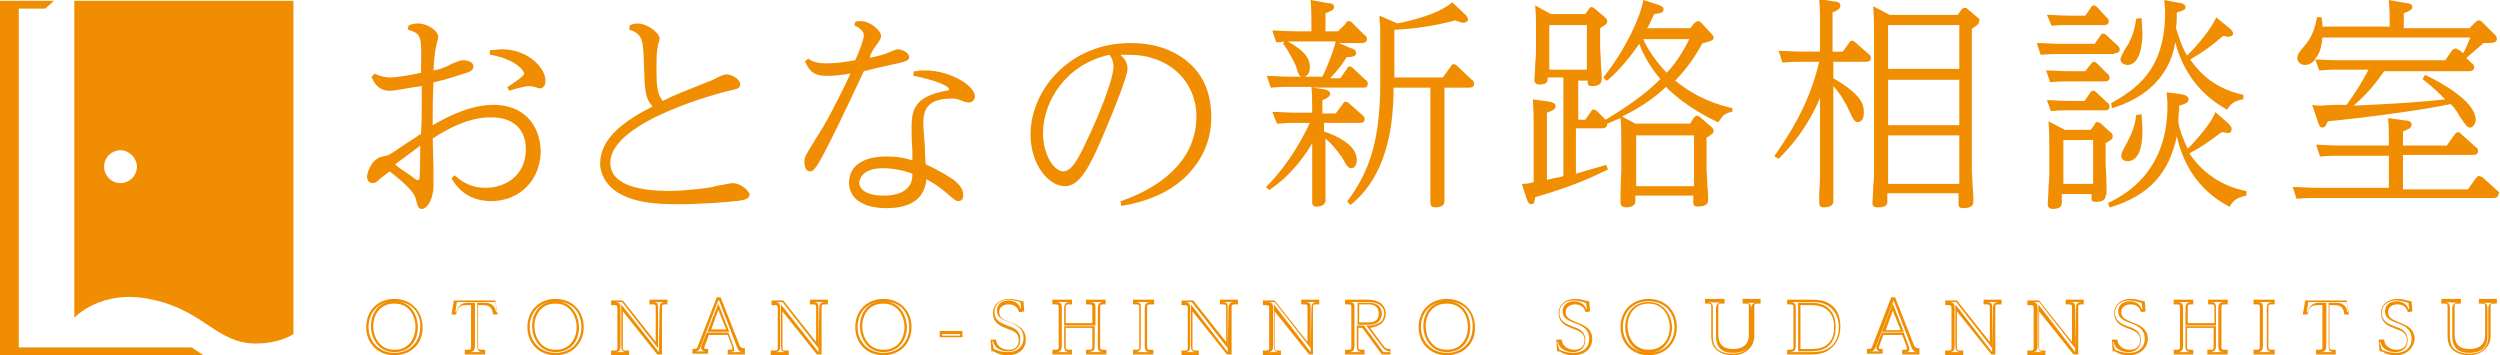 <?xml version="1.0" encoding="utf-8"?>
<!-- Generator: Adobe Illustrator 24.3.0, SVG Export Plug-In . SVG Version: 6.00 Build 0)  -->
<svg version="1.1" id="レイヤー_1" xmlns="http://www.w3.org/2000/svg" xmlns:xlink="http://www.w3.org/1999/xlink" x="0px"
	 y="0px" viewBox="0 0 319.5 45.4" style="enable-background:new 0 0 319.5 45.4;" xml:space="preserve">
<style type="text/css">
	.st0{fill:#F18D00;}
</style>
<g>
	<g>
		<polygon class="st0" points="5.8,1.1 2.4,1.1 2.4,44.4 24.5,44.4 26,45.4 0,45.4 0,0.1 6.9,0.1 		"/>
		<path class="st0" d="M9.5,0.1v40.5c0,0,3.5-3.8,10-2.3c6.6,1.4,8.2,5.6,13.2,5.6c3.1,0,4.8-1.2,4.8-1.2V0.1H9.5z M15.4,23.4
			c-1.2,0-2.1-1-2.1-2.1c0-1.2,1-2.1,2.1-2.1s2.1,1,2.1,2.1C17.5,22.5,16.5,23.4,15.4,23.4z"/>
	</g>
	<g>
		<g>
			<path class="st0" d="M50.4,45.4c-2.1,0-3.6-1.5-3.6-3.6c0-2.1,1.5-3.6,3.6-3.6c2.1,0,3.6,1.5,3.6,3.6
				C54.1,43.9,52.5,45.4,50.4,45.4z M50.4,38.5c-2,0-3.3,1.4-3.3,3.3c0,1.9,1.4,3.3,3.3,3.3c2,0,3.3-1.4,3.3-3.3
				C53.8,39.8,52.4,38.5,50.4,38.5z M50.4,45c-2.2,0-3-2-3-3.3c0-1.6,0.9-3.2,3-3.2c2.4,0,3,2.2,3,3.3C53.4,43.4,52.5,45,50.4,45z
				 M50.4,38.8c-1.9,0-2.7,1.5-2.7,2.9c0,1.2,0.7,3,2.7,3c2.1,0,2.7-1.8,2.7-2.9C53.1,40.8,52.6,38.8,50.4,38.8z"/>
			<path class="st0" d="M62,45.3h-2.6v-0.6h0.4c0.4,0,0.4-0.1,0.4-0.5V39h-0.7c-0.8,0-1,0.4-1.2,1.1l0,0.1h-0.6l0.3-1.8h5.3l0.3,1.8
				h-0.6l0-0.1c-0.1-0.7-0.4-1.1-1.2-1.1h-0.7v5.2c0,0.4,0,0.5,0.4,0.5H62V45.3z M59.7,45h2.1v0h-0.1c-0.6,0-0.7-0.3-0.7-0.8v-5.5h1
				c1,0,1.3,0.6,1.4,1.2h0.1l-0.2-1.3h-4.9l-0.2,1.3h0.1c0.2-0.6,0.5-1.2,1.4-1.2h1v5.5c0,0.4-0.1,0.8-0.7,0.8L59.7,45L59.7,45z"/>
			<path class="st0" d="M71,45.4c-2.1,0-3.6-1.5-3.6-3.6c0-2.1,1.5-3.6,3.6-3.6c2.1,0,3.6,1.5,3.6,3.6C74.6,43.9,73.1,45.4,71,45.4z
				 M71,38.5c-2,0-3.3,1.4-3.3,3.3c0,1.9,1.4,3.3,3.3,3.3c2,0,3.3-1.4,3.3-3.3C74.3,39.8,73,38.5,71,38.5z M71,45c-2.2,0-3-2-3-3.3
				c0-1.6,0.9-3.2,3-3.2c2.3,0,3,2.2,3,3.3C74,43.4,73.1,45,71,45z M71,38.8c-1.9,0-2.7,1.5-2.7,2.9c0,1.2,0.7,3,2.7,3
				c2.1,0,2.7-1.8,2.7-2.9C73.7,40.8,73.1,38.8,71,38.8z"/>
			<path class="st0" d="M84.5,45.3H84l-4.4-5.5v4.5c0,0.4,0,0.5,0.4,0.5h0.4v0.6h-2.3v-0.6h0.4c0.4,0,0.4-0.1,0.4-0.5v-4.8
				c0-0.4,0-0.5-0.4-0.5h-0.4v-0.6h1.5l4.2,5.3v-4.3c0-0.4,0-0.5-0.4-0.5h-0.4v-0.6h2.3v0.6H85c-0.4,0-0.4,0.1-0.4,0.5V45.3z
				 M84.2,45L84.2,45l0.1-5.6c0-0.4,0.1-0.8,0.7-0.8H85v0h-1.7v0h0.1c0.7,0,0.7,0.3,0.7,0.8v5.1l-4.6-5.9h-1v0h0.1
				c0.6,0,0.7,0.3,0.7,0.8v4.8c0,0.5-0.1,0.8-0.7,0.8h-0.1v0h1.7v0h-0.1c-0.6,0-0.7-0.3-0.7-0.8v-5.3L84.2,45z"/>
			<path class="st0" d="M95.3,45.3h-2.3v-0.6h0.1c0.5,0,0.5,0,0.5-0.1c0,0,0,0,0-0.1l0-0.1l-0.6-1.6h-2.4L90,44.4c0,0,0,0.1,0,0.1
				c0,0.1,0.1,0.1,0.4,0.1h0.1v0.6h-2v-0.6h0.1c0.3,0,0.5,0,0.6-0.4l2.4-6.2h0.5l2.4,6.1c0.1,0.3,0.3,0.4,0.6,0.4h0.1V45.3z
				 M93.4,45H95v0c-0.4,0-0.6-0.1-0.8-0.6l-2.3-6h-0.1l-2.3,6c-0.2,0.5-0.5,0.5-0.7,0.5v0h1.4v0c-0.2,0-0.6-0.1-0.6-0.4
				c0-0.1,0-0.2,0-0.2l0.7-1.8h2.8l0.7,1.9c0,0.1,0,0.1,0,0.2C94,44.9,93.7,44.9,93.4,45L93.4,45z M93.2,42.4h-2.8l1.4-3.6
				L93.2,42.4z M90.9,42.1h1.9l-1-2.5L90.9,42.1z"/>
			<path class="st0" d="M104.9,45.3h-0.5l-4.4-5.5v4.5c0,0.4,0,0.5,0.4,0.5h0.4v0.6h-2.3v-0.6H99c0.4,0,0.4-0.1,0.4-0.5v-4.8
				c0-0.4,0-0.5-0.4-0.5h-0.4v-0.6h1.5l4.2,5.3v-4.3c0-0.4,0-0.5-0.4-0.5h-0.4v-0.6h2.3v0.6h-0.4c-0.4,0-0.4,0.1-0.4,0.5V45.3z
				 M104.6,45L104.6,45l0.1-5.6c0-0.4,0.1-0.8,0.7-0.8h0.1v0h-1.7v0h0.1c0.7,0,0.7,0.3,0.7,0.8v5.1l-4.6-5.9h-1v0H99
				c0.6,0,0.7,0.3,0.7,0.8v4.8c0,0.5-0.1,0.8-0.7,0.8h-0.1v0h1.7v0h-0.1c-0.6,0-0.7-0.3-0.7-0.8v-5.3L104.6,45z"/>
			<path class="st0" d="M112.9,45.4c-2.1,0-3.6-1.5-3.6-3.6c0-2.1,1.5-3.6,3.6-3.6c2.1,0,3.6,1.5,3.6,3.6
				C116.5,43.9,115,45.4,112.9,45.4z M112.9,38.5c-2,0-3.3,1.4-3.3,3.3c0,1.9,1.4,3.3,3.3,3.3c2,0,3.3-1.4,3.3-3.3
				C116.2,39.8,114.9,38.5,112.9,38.5z M112.9,45c-2.2,0-3-2-3-3.3c0-1.6,0.9-3.2,3-3.2c2.3,0,3,2.2,3,3.3
				C115.9,43.4,114.9,45,112.9,45z M112.9,38.8c-1.9,0-2.7,1.5-2.7,2.9c0,1.2,0.7,3,2.7,3c2.1,0,2.7-1.8,2.7-2.9
				C115.6,40.8,115,38.8,112.9,38.8z"/>
			<path class="st0" d="M123,43.1h-2.9v-0.8h2.9V43.1z M120.4,42.9h2.3v-0.2h-2.3V42.9z"/>
			<path class="st0" d="M128.8,45.4c-0.8,0-1.4-0.2-1.6-0.4c-0.2-0.1-0.3-0.1-0.4-0.1l-0.1,0l-0.1-1.5h0.7l0,0.1
				c0.2,1.1,1.3,1.2,1.6,1.2c0.6,0,1.3-0.3,1.3-1.2c0-1-0.7-1.2-1.5-1.5c-0.7-0.3-1.8-0.6-1.8-2c0-1.1,0.9-1.8,2.1-1.8
				c0.5,0,0.9,0.1,1.2,0.2l0.1,0c0.2,0,0.2,0.1,0.4,0.1l0.1,0l0.1,1.3l-0.7,0.1l0-0.1c-0.2-0.7-0.8-0.9-1.3-0.9
				c-0.6,0-1.2,0.3-1.2,1c0,0.8,0.7,1,1.4,1.3c0.8,0.3,2,0.7,2,2.2C131.1,44.6,130.2,45.4,128.8,45.4z M127,44.6
				c0.1,0,0.1,0.1,0.3,0.1c0.2,0.1,0.7,0.3,1.5,0.3c1.2,0,2-0.7,2-1.8c0-1.3-1-1.7-1.8-2c-0.8-0.3-1.6-0.6-1.6-1.5
				c0-0.8,0.6-1.3,1.5-1.3c0.6,0,1.3,0.3,1.5,1l0.1,0l-0.1-0.8c-0.1,0-0.2,0-0.3-0.1l-0.1,0c-0.4-0.1-0.7-0.2-1.1-0.2
				c-0.9,0-1.8,0.5-1.8,1.6c0,1.1,0.9,1.4,1.6,1.7c0.9,0.3,1.7,0.6,1.7,1.8c0,0.9-0.6,1.5-1.6,1.5c-0.4,0-1.6-0.1-1.9-1.3h-0.1
				L127,44.6z"/>
			<path class="st0" d="M141.3,45.3h-2.5v-0.6h0.4c0.4,0,0.4-0.1,0.4-0.5v-2.3h-3.4v2.3c0,0.4,0,0.5,0.4,0.5h0.4v0.6h-2.5v-0.6h0.4
				c0.4,0,0.4-0.1,0.4-0.5v-4.8c0-0.4,0-0.5-0.4-0.5h-0.4v-0.6h2.5v0.6h-0.4c-0.4,0-0.4,0.1-0.4,0.5v1.9h3.4v-1.9
				c0-0.4,0-0.5-0.4-0.5h-0.4v-0.6h2.5v0.6H141c-0.4,0-0.4,0.1-0.4,0.5v4.8c0,0.4,0,0.5,0.4,0.5h0.4V45.3z M139.1,45h1.9v0H141
				c-0.6,0-0.7-0.3-0.7-0.8v-4.8c0-0.4,0.1-0.8,0.7-0.8h0.1v0h-1.9v0h0.1c0.7,0,0.7,0.3,0.7,0.8v2.2H136v-2.2c0-0.4,0.1-0.8,0.7-0.8
				h0.1v0h-1.9v0h0.1c0.6,0,0.7,0.3,0.7,0.8v4.8c0,0.4-0.1,0.8-0.7,0.8h-0.1v0h1.9v0h-0.1c-0.6,0-0.7-0.3-0.7-0.8v-2.5h3.9v2.5
				C139.9,44.6,139.9,44.9,139.1,45L139.1,45L139.1,45z"/>
			<path class="st0" d="M147.5,45.3h-2.7v-0.6h0.4c0.4,0,0.4-0.1,0.4-0.5v-4.8c0-0.4,0-0.5-0.4-0.5h-0.4v-0.6h2.7v0.6H147
				c-0.4,0-0.4,0.1-0.4,0.5v4.8c0,0.4,0,0.5,0.4,0.5h0.4V45.3z M145.1,45h2.1v0H147c-0.6,0-0.7-0.3-0.7-0.8v-4.8
				c0-0.4,0.1-0.8,0.7-0.8h0.1v0h-2.1v0h0.1c0.7,0,0.7,0.3,0.7,0.8v4.8c0,0.4-0.1,0.8-0.7,0.8L145.1,45L145.1,45z"/>
			<path class="st0" d="M157.3,45.3h-0.5l-4.4-5.5v4.5c0,0.4,0,0.5,0.4,0.5h0.4v0.6H151v-0.6h0.4c0.4,0,0.4-0.1,0.4-0.5v-4.8
				c0-0.4,0-0.5-0.4-0.5H151v-0.6h1.5l4.2,5.3v-4.3c0-0.4,0-0.5-0.4-0.5h-0.4v-0.6h2.3v0.6h-0.4c-0.4,0-0.4,0.1-0.4,0.5V45.3z
				 M156.9,45L156.9,45l0.1-5.6c0-0.4,0.1-0.8,0.7-0.8h0.1v0h-1.7v0h0.1c0.7,0,0.7,0.3,0.7,0.8v5.1l-4.6-5.9h-1v0h0.1
				c0.6,0,0.7,0.3,0.7,0.8v4.8c0,0.5-0.1,0.8-0.7,0.8h-0.1v0h1.7v0h-0.1c-0.6,0-0.7-0.3-0.7-0.8v-5.3L156.9,45z"/>
			<path class="st0" d="M167.8,45.3h-0.5l-4.4-5.5v4.5c0,0.4,0,0.5,0.4,0.5h0.4v0.6h-2.3v-0.6h0.4c0.4,0,0.4-0.1,0.4-0.5v-4.8
				c0-0.4,0-0.5-0.4-0.5h-0.4v-0.6h1.5l4.2,5.3v-4.3c0-0.4,0-0.5-0.4-0.5h-0.4v-0.6h2.3v0.6h-0.4c-0.4,0-0.4,0.1-0.4,0.5V45.3z
				 M167.5,45L167.5,45l0.1-5.6c0-0.4,0.1-0.8,0.7-0.8h0.1v0h-1.7v0h0.1c0.7,0,0.7,0.3,0.7,0.8v5.1l-4.6-5.9h-1v0h0.1
				c0.6,0,0.7,0.3,0.7,0.8v4.8c0,0.5-0.1,0.8-0.7,0.8h-0.1v0h1.7v0h-0.1c-0.6,0-0.7-0.3-0.7-0.8v-5.3L167.5,45z"/>
			<path class="st0" d="M177.9,45.3h-1.3l-2.5-3.4h-0.5v2.3c0,0.4,0,0.5,0.4,0.5h0.4v0.6h-2.5v-0.6h0.4c0.4,0,0.4-0.1,0.4-0.5v-4.8
				c0-0.4,0-0.5-0.4-0.5h-0.4v-0.6h2.9c0.7,0,2.3,0.2,2.3,1.8c0,0.5-0.2,0.9-0.5,1.2c-0.3,0.3-0.9,0.5-1.5,0.6l1.7,2.3
				c0.3,0.4,0.6,0.4,0.8,0.4h0.1V45.3z M176.8,45h0.8v-0.1c-0.2,0-0.6-0.1-0.9-0.5l-2.1-2.8l0.3,0c0,0,0,0,0,0
				c0.7,0,1.2-0.2,1.6-0.5c0.2-0.2,0.4-0.6,0.4-1c0-1.3-1.3-1.5-2-1.5h-2.6v0h0.1c0.7,0,0.7,0.3,0.7,0.8v4.8c0,0.4-0.1,0.8-0.7,0.8
				h-0.1v0h1.9v0h-0.1c-0.6,0-0.7-0.3-0.7-0.8v-2.6h0.9L176.8,45z M175,41.5h-1.5v-2.8h1.5c1,0,1.6,0.5,1.6,1.4
				C176.6,40.5,176.4,41.5,175,41.5z M173.7,41.2h1.2c1.1,0,1.3-0.6,1.3-1.1c0-1-0.7-1.2-1.3-1.2h-1.2V41.2z"/>
			<path class="st0" d="M184.9,45.4c-2.1,0-3.6-1.5-3.6-3.6c0-2.1,1.5-3.6,3.6-3.6c2.1,0,3.6,1.5,3.6,3.6
				C188.6,43.9,187,45.4,184.9,45.4z M184.9,38.5c-2,0-3.3,1.4-3.3,3.3c0,1.9,1.4,3.3,3.3,3.3c2,0,3.3-1.4,3.3-3.3
				C188.3,39.8,186.9,38.5,184.9,38.5z M184.9,45c-2.2,0-3-2-3-3.3c0-1.6,0.9-3.2,3-3.2c2.4,0,3,2.2,3,3.3
				C187.9,43.4,187,45,184.9,45z M184.9,38.8c-1.9,0-2.7,1.5-2.7,2.9c0,1.2,0.7,3,2.7,3c2.1,0,2.7-1.8,2.7-2.9
				C187.6,40.8,187.1,38.8,184.9,38.8z"/>
			<path class="st0" d="M201.1,45.4c-0.8,0-1.4-0.2-1.6-0.4c-0.2-0.1-0.3-0.1-0.4-0.1l-0.1,0l-0.1-1.5h0.7l0,0.1
				c0.2,1.1,1.3,1.2,1.6,1.2c0.6,0,1.3-0.3,1.3-1.2c0-1-0.7-1.2-1.5-1.5c-0.7-0.3-1.8-0.6-1.8-2c0-1.1,0.9-1.8,2.1-1.8
				c0.5,0,0.9,0.1,1.2,0.2l0.1,0c0.2,0,0.2,0.1,0.4,0.1l0.1,0l0.1,1.3l-0.6,0.1l0-0.1c-0.2-0.7-0.8-0.9-1.3-0.9
				c-0.6,0-1.2,0.3-1.2,1c0,0.7,0.5,0.9,1.4,1.3c0.8,0.3,2,0.7,2,2.2C203.4,44.6,202.5,45.4,201.1,45.4z M199.3,44.7
				c0.1,0,0.1,0.1,0.3,0.1c0.2,0.1,0.7,0.3,1.5,0.3c1.2,0,2-0.7,2-1.8c0-1.3-1-1.7-1.8-2c-0.8-0.3-1.6-0.6-1.6-1.5
				c0-0.8,0.6-1.3,1.5-1.3c0.6,0,1.3,0.3,1.5,1l0.1,0l-0.1-0.8c-0.1,0-0.2,0-0.3-0.1l-0.1,0c-0.4-0.1-0.7-0.2-1.2-0.2
				c-0.9,0-1.8,0.5-1.8,1.6c0,1.1,0.9,1.4,1.6,1.7c0.9,0.3,1.7,0.6,1.7,1.8c0,0.9-0.6,1.5-1.6,1.5c-0.4,0-1.6-0.1-1.9-1.3h-0.1
				L199.3,44.7z"/>
			<path class="st0" d="M210.7,45.4c-2.1,0-3.6-1.5-3.6-3.6c0-2.1,1.5-3.6,3.6-3.6c2.1,0,3.6,1.5,3.6,3.6
				C214.3,43.9,212.8,45.4,210.7,45.4z M210.7,38.5c-2,0-3.3,1.4-3.3,3.3c0,1.9,1.4,3.3,3.3,3.3c2,0,3.3-1.4,3.3-3.3
				C214,39.8,212.6,38.5,210.7,38.5z M210.7,45.1c-2.2,0-3-2-3-3.3c0-1.6,0.9-3.2,3-3.2c2.3,0,3,2.2,3,3.3
				C213.6,43.4,212.7,45.1,210.7,45.1z M210.7,38.8c-1.9,0-2.7,1.5-2.7,2.9c0,1.2,0.7,3,2.7,3c2.1,0,2.7-1.8,2.7-2.9
				C213.4,40.8,212.8,38.8,210.7,38.8z"/>
			<path class="st0" d="M221.5,45.4c-1.3,0-2.2-0.5-2.6-1.3c-0.2-0.5-0.2-1-0.2-1.3v-3.5c0-0.4,0-0.5-0.4-0.5h-0.4v-0.6h2.5v0.6H220
				c-0.4,0-0.4,0.1-0.4,0.5v3.4c0,1.3,0.6,1.9,1.9,1.9c0.9,0,2-0.3,2-1.8v-3.5c0-0.4,0-0.5-0.4-0.5h-0.4v-0.6h2.3v0.6h-0.4
				c-0.4,0-0.4,0.1-0.4,0.5v3.5c0,0.8-0.2,1.3-0.6,1.7C223.1,45.1,222.3,45.4,221.5,45.4z M218.1,38.6L218.1,38.6
				c0.7,0,0.8,0.3,0.8,0.8v3.5c0,0.3,0,0.7,0.2,1.2c0.3,0.7,1.2,1.1,2.3,1.1c0.8,0,1.5-0.2,1.9-0.7c0.3-0.4,0.5-0.8,0.5-1.5v-3.5
				c0-0.4,0.1-0.8,0.7-0.8h0.1v0H223v0h0.1c0.6,0,0.7,0.3,0.7,0.8v3.5c0,1.4-0.8,2.1-2.3,2.1c-1.5,0-2.2-0.7-2.2-2.2v-3.4
				c0-0.4,0.1-0.8,0.7-0.8h0.1v0L218.1,38.6L218.1,38.6z"/>
			<path class="st0" d="M231.5,45.3h-3.1v-0.6h0.4c0.4,0,0.4-0.1,0.4-0.5v-4.8c0-0.4,0-0.5-0.4-0.5h-0.4v-0.6h3.1
				c0.9,0,1.6,0.1,2.1,0.4c1.4,0.7,1.6,2.2,1.6,3c0,1.5-0.6,2.5-1.6,3.1C233,45.2,232.2,45.3,231.5,45.3z M228.7,45h2.8
				c0.8,0,1.5-0.1,2-0.4c1-0.5,1.5-1.5,1.5-2.8c0-0.9-0.3-2.1-1.5-2.8c-0.5-0.3-1.2-0.4-2-0.4h-2.8v0h0.1c0.6,0,0.7,0.3,0.7,0.8v4.8
				C229.5,44.6,229.4,45,228.7,45L228.7,45L228.7,45z M231.5,44.9h-1.7v-6.2h1.7c2,0,3.1,1.1,3.1,3.1
				C234.6,44.5,232.7,44.9,231.5,44.9z M230.1,44.6h1.5c1.3,0,2.8-0.5,2.8-2.8c0-2.4-1.8-2.8-2.8-2.8h-1.5V44.6z"/>
			<path class="st0" d="M245.4,45.3h-2.3v-0.6h0.1c0.5,0,0.5,0,0.5-0.1c0,0,0,0,0-0.1l0-0.1l-0.6-1.6h-2.4l-0.6,1.6c0,0,0,0.1,0,0.1
				c0,0.1,0.1,0.1,0.4,0.1h0.1v0.6h-2v-0.6h0.1c0.3,0,0.5,0,0.6-0.4l2.4-6.2h0.5l2.4,6.1c0.1,0.3,0.3,0.4,0.6,0.4h0.1V45.3z
				 M243.4,45h1.7v0c-0.4,0-0.6-0.1-0.8-0.6l-2.3-6H242l-2.3,6c-0.2,0.5-0.5,0.5-0.7,0.5v0h1.4v0c-0.2,0-0.6-0.1-0.6-0.4
				c0-0.1,0-0.2,0-0.2l0.7-1.8h2.8l0.7,1.9c0,0.1,0,0.1,0,0.2C244.1,44.9,243.8,45,243.4,45L243.4,45z M243.3,42.4h-2.8l1.4-3.6
				L243.3,42.4z M241,42.2h1.9l-1-2.5L241,42.2z"/>
			<path class="st0" d="M255,45.3h-0.5l-4.4-5.5v4.5c0,0.4,0,0.5,0.4,0.5h0.4v0.6h-2.3v-0.6h0.4c0.4,0,0.4-0.1,0.4-0.5v-4.8
				c0-0.4,0-0.5-0.4-0.5h-0.4v-0.6h1.5l4.2,5.3v-4.3c0-0.4,0-0.5-0.4-0.5h-0.4v-0.6h2.3v0.6h-0.4c-0.4,0-0.4,0.1-0.4,0.5V45.3z
				 M254.6,45L254.6,45l0.1-5.6c0-0.4,0.1-0.8,0.7-0.8h0.1v0h-1.7v0h0.1c0.7,0,0.7,0.3,0.7,0.8v5.1l-4.6-5.9h-1v0h0.1
				c0.6,0,0.7,0.3,0.7,0.8v4.8c0,0.5-0.1,0.8-0.7,0.8H249v0h1.7v0h-0.1c-0.6,0-0.7-0.3-0.7-0.8v-5.3L254.6,45z"/>
			<path class="st0" d="M265.5,45.3H265l-4.4-5.5v4.5c0,0.4,0,0.5,0.4,0.5h0.4v0.6h-2.3v-0.6h0.4c0.4,0,0.4-0.1,0.4-0.5v-4.8
				c0-0.4,0-0.5-0.4-0.5h-0.4v-0.6h1.5l4.2,5.3v-4.3c0-0.4,0-0.5-0.4-0.5h-0.4v-0.6h2.3v0.6H266c-0.4,0-0.4,0.1-0.4,0.5V45.3z
				 M265.2,45L265.2,45l0.1-5.6c0-0.4,0.1-0.8,0.7-0.8h0.1v0h-1.7v0h0.1c0.7,0,0.7,0.3,0.7,0.8v5.1l-4.6-5.9h-1v0h0.1
				c0.6,0,0.7,0.3,0.7,0.8v4.8c0,0.5-0.1,0.8-0.7,0.8h-0.1v0h1.7v0h-0.1c-0.6,0-0.7-0.3-0.7-0.8v-5.3L265.2,45z"/>
			<path class="st0" d="M272.1,45.4c-0.8,0-1.4-0.2-1.6-0.4c-0.2-0.1-0.3-0.1-0.4-0.1l-0.1,0l-0.1-1.5h0.7l0,0.1
				c0.2,1.1,1.3,1.2,1.6,1.2c0.6,0,1.3-0.3,1.3-1.2c0-1-0.7-1.2-1.5-1.5c-0.7-0.3-1.8-0.6-1.8-2c0-1.1,0.9-1.8,2.1-1.8
				c0.5,0,0.9,0.1,1.2,0.2l0.1,0c0.2,0,0.2,0.1,0.4,0.1l0.1,0l0.1,1.3l-0.6,0.1l0-0.1c-0.2-0.7-0.8-0.9-1.3-0.9
				c-0.6,0-1.2,0.3-1.2,1c0,0.7,0.5,0.9,1.4,1.3c0.8,0.3,2,0.7,2,2.2C274.4,44.6,273.4,45.4,272.1,45.4z M270.3,44.7
				c0.1,0,0.1,0.1,0.3,0.1c0.2,0.1,0.7,0.3,1.5,0.3c1.2,0,2-0.7,2-1.8c0-1.3-1-1.7-1.8-2c-0.8-0.3-1.6-0.6-1.6-1.5
				c0-0.8,0.6-1.3,1.5-1.3c0.6,0,1.3,0.3,1.5,1l0.1,0l-0.1-0.8c-0.1,0-0.2,0-0.3-0.1l-0.1,0c-0.4-0.1-0.7-0.2-1.2-0.2
				c-0.9,0-1.8,0.5-1.8,1.6c0,1.1,0.9,1.4,1.6,1.7c0.9,0.3,1.7,0.6,1.7,1.8c0,0.9-0.6,1.5-1.6,1.5c-0.4,0-1.6-0.1-1.9-1.3h-0.1
				L270.3,44.7z"/>
			<path class="st0" d="M284.6,45.3h-2.5v-0.6h0.4c0.4,0,0.4-0.1,0.4-0.5v-2.3h-3.4v2.3c0,0.4,0,0.5,0.4,0.5h0.4v0.6h-2.5v-0.6h0.4
				c0.4,0,0.4-0.1,0.4-0.5v-4.8c0-0.4,0-0.5-0.4-0.5h-0.4v-0.6h2.5v0.6H280c-0.4,0-0.4,0.1-0.4,0.5v1.9h3.4v-1.9
				c0-0.4,0-0.5-0.4-0.5h-0.4v-0.6h2.5v0.6h-0.4c-0.4,0-0.4,0.1-0.4,0.5v4.8c0,0.4,0,0.5,0.4,0.5h0.4V45.3z M282.4,45h1.9v0h-0.1
				c-0.6,0-0.7-0.3-0.7-0.8v-4.8c0-0.4,0.1-0.8,0.7-0.8h0.1v0h-1.9v0h0.1c0.7,0,0.7,0.3,0.7,0.8v2.2h-3.9v-2.2
				c0-0.4,0.1-0.8,0.7-0.8h0.1v0h-1.9v0h0.1c0.6,0,0.7,0.3,0.7,0.8v4.8c0,0.4-0.1,0.8-0.7,0.8h-0.1v0h1.9v0H280
				c-0.6,0-0.7-0.3-0.7-0.8v-2.5h3.9v2.5C283.2,44.6,283.1,45,282.4,45L282.4,45L282.4,45z"/>
			<path class="st0" d="M290.7,45.3h-2.7v-0.6h0.4c0.4,0,0.4-0.1,0.4-0.5v-4.8c0-0.4,0-0.5-0.4-0.5h-0.4v-0.6h2.7v0.6h-0.4
				c-0.4,0-0.4,0.1-0.4,0.5v4.8c0,0.4,0,0.5,0.4,0.5h0.4V45.3z M288.4,45h2.1v0h-0.1c-0.6,0-0.7-0.3-0.7-0.8v-4.8
				c0-0.4,0.1-0.8,0.7-0.8h0.1v0h-2.1v0h0.1c0.7,0,0.7,0.3,0.7,0.8v4.8c0,0.4-0.1,0.8-0.7,0.8L288.4,45L288.4,45z"/>
			<path class="st0" d="M298.6,45.3H296v-0.6h0.4c0.4,0,0.4-0.1,0.4-0.5V39h-0.7c-0.8,0-1,0.4-1.2,1.1l0,0.1h-0.6l0.3-1.8h5.3
				l0.3,1.8h-0.6l0-0.1c-0.1-0.7-0.4-1.1-1.2-1.1h-0.7v5.2c0,0.4,0,0.5,0.4,0.5h0.4V45.3z M296.3,45h2.1v0h-0.1
				c-0.6,0-0.7-0.3-0.7-0.8v-5.5h1c1,0,1.3,0.6,1.4,1.2h0.1l-0.2-1.3h-4.9l-0.2,1.3h0.1c0.2-0.6,0.5-1.2,1.4-1.2h1v5.5
				c0,0.4-0.1,0.8-0.7,0.8L296.3,45L296.3,45z"/>
			<path class="st0" d="M306.2,45.4c-0.8,0-1.4-0.2-1.6-0.4c-0.2-0.1-0.3-0.1-0.4-0.1l-0.1,0l-0.1-1.5h0.7l0,0.1
				c0.2,1.1,1.3,1.2,1.6,1.2c0.6,0,1.3-0.3,1.3-1.2c0-1-0.7-1.2-1.5-1.5c-0.7-0.3-1.8-0.6-1.8-2c0-1.1,0.9-1.8,2.1-1.8
				c0.5,0,0.9,0.1,1.2,0.2l0.1,0c0.2,0,0.2,0.1,0.4,0.1l0.1,0l0.1,1.3l-0.6,0.1l0-0.1c-0.2-0.7-0.8-0.9-1.3-0.9
				c-0.6,0-1.2,0.3-1.2,1c0,0.7,0.5,0.9,1.4,1.3c0.8,0.3,2,0.7,2,2.2C308.4,44.6,307.5,45.4,306.2,45.4z M304.4,44.7
				c0.1,0,0.1,0.1,0.3,0.1c0.2,0.1,0.7,0.3,1.5,0.3c1.2,0,2-0.7,2-1.8c0-1.3-1-1.7-1.8-2c-0.8-0.3-1.6-0.6-1.6-1.5
				c0-0.8,0.6-1.3,1.5-1.3c0.6,0,1.3,0.3,1.5,1l0.1,0l-0.1-0.8c-0.1,0-0.2,0-0.3-0.1l-0.1,0c-0.4-0.1-0.7-0.2-1.2-0.2
				c-0.9,0-1.8,0.5-1.8,1.6c0,1.1,0.9,1.4,1.6,1.7c0.9,0.3,1.7,0.6,1.7,1.8c0,0.9-0.6,1.5-1.6,1.5c-0.4,0-1.6-0.1-1.9-1.3h-0.1
				L304.4,44.7z"/>
			<path class="st0" d="M315.6,45.4c-1.3,0-2.2-0.5-2.6-1.3c-0.2-0.5-0.2-1-0.2-1.3v-3.5c0-0.4,0-0.5-0.4-0.5H312v-0.6h2.5v0.6h-0.4
				c-0.4,0-0.4,0.1-0.4,0.5v3.4c0,1.3,0.6,1.9,1.9,1.9c0.9,0,2-0.3,2-1.8v-3.5c0-0.4,0-0.5-0.4-0.5h-0.4v-0.6h2.3v0.6h-0.4
				c-0.4,0-0.4,0.1-0.4,0.5v3.5c0,0.8-0.2,1.3-0.6,1.7C317.2,45.1,316.4,45.4,315.6,45.4z M312.3,38.6L312.3,38.6
				c0.7,0,0.8,0.3,0.8,0.8v3.5c0,0.3,0,0.7,0.2,1.2c0.3,0.7,1.2,1.1,2.3,1.1c0.8,0,1.5-0.2,1.9-0.7c0.3-0.4,0.5-0.8,0.5-1.5v-3.5
				c0-0.4,0.1-0.8,0.7-0.8h0.1v0h-1.7v0h0.1c0.6,0,0.7,0.3,0.7,0.8v3.5c0,1.4-0.8,2.1-2.3,2.1c-1.5,0-2.2-0.7-2.2-2.2v-3.4
				c0-0.4,0.1-0.8,0.7-0.8h0.1v0L312.3,38.6L312.3,38.6z"/>
		</g>
		<g>
			<g>
				<path class="st0" d="M186.2,8.4c-0.1-0.1-0.3-0.2-0.4-0.2c-0.2,0-0.3,0.1-0.4,0.3l-1,1.4h-6.2V3.8c2.5-0.1,5.2-0.5,7.8-1.2
					c0.2,0.1,0.7,0.3,1,0.3c0.4,0,0.6-0.2,0.6-0.4c0-0.3-0.2-0.5-0.3-0.6l-1.7-1.6l0,0c-1.3,1.1-3.6,2-7,2.7L176.3,2l0,0.4
					c0.1,0.8,0.1,1.5,0.1,3.1v5c0,7.9-1.6,11.7-4.2,15.2l0,0.1l0.4,0.4l0,0c3.7-3,5.5-7.9,5.5-15h4.7v10.7c0,0.3,0,1,0,1.8
					c0,0.9,0,1.8,0,2.1c0,0.4,0.1,0.7,0.6,0.7c1,0,1.2-0.4,1.2-0.8c0-0.3,0-1,0-1.8c0-0.8,0-1.7,0-2V11.2h3.1c0.2,0,0.7,0,0.7-0.5
					c0-0.2-0.1-0.4-0.3-0.5L186.2,8.4z"/>
				<path class="st0" d="M172.7,21.5c0.5,0,0.7-0.6,0.7-1.1c0-2-3-3.2-4.2-3.6v-1.1h4.6c0.2,0,0.6,0,0.6-0.5c0-0.3-0.2-0.4-0.3-0.5
					l-1.7-1.5c-0.1-0.1-0.2-0.2-0.4-0.2c-0.2,0-0.3,0.1-0.4,0.3l-0.9,1.2h-1.7v-1.7c0.8-0.3,1-0.6,1-0.8c0-0.4-0.5-0.5-0.8-0.6
					l-1.5-0.2h6.5c0.2,0,0.6,0,0.6-0.5c0-0.2-0.1-0.4-0.3-0.5l-1.6-1.5c-0.1-0.1-0.2-0.2-0.4-0.2c-0.2,0-0.3,0.1-0.3,0.2l-0.9,1.3
					H170c1.2-1.3,1.7-2,2.1-2.7c0.7,0,1.2-0.1,1.2-0.5c0-0.4-0.2-0.5-0.8-0.7l-1.4-0.6h2.9c0.2,0,0.7,0,0.7-0.5
					c0-0.2-0.1-0.4-0.3-0.5l-1.6-1.6c-0.1-0.1-0.2-0.2-0.4-0.2c-0.2,0-0.3,0.1-0.4,0.2c0,0,0,0,0,0.1L171,4h-1.6V1.7
					c0.7-0.3,1.1-0.4,1.1-0.8c0-0.4-0.4-0.5-0.8-0.5L167.5,0l0,0.1c0.1,0.9,0.1,2.5,0.1,3V4h-2c-1.1,0-2.1-0.1-2.9-0.1l-0.1,0
					l0.5,1.5l0.1,0c0.4,0,0.6,0,0.8-0.1c0,0,0.1,0,0.1,0L164,5.6l0,0c0.6,0.8,1.3,2.1,1.6,2.8c0.3,0.9,0.4,1.3,0.7,1.4h-1.4
					c-1.1,0-2-0.1-2.9-0.1l-0.1,0l0.5,1.5l0.1,0c1.1-0.1,1.7-0.1,2.2-0.1h2.9l0,0c0.1,0.7,0.1,2.4,0.1,3.3h-2.1
					c-1.1,0-2.1-0.1-2.9-0.1l-0.1,0l0.6,1.5l0.1,0c1.2-0.1,1.7-0.1,2.2-0.1h1.9c-1.5,3.2-3.4,6-5.6,8.2l0,0l0.4,0.4l0,0
					c3.1-2.1,4.8-4.8,5.5-6v3.4c0,0.3,0,1.1,0,1.9c0,0.9,0,1.8,0,2.1c0,0.4,0,0.7,0.6,0.7c0.5,0,1.1-0.2,1.1-0.8c0-0.3,0-1,0-1.8
					c0-0.8,0-1.7,0-2v-4.1c0.7,0.6,1.4,1.4,2.1,2.4C172.2,21.4,172.4,21.5,172.7,21.5z M167.4,8.6c0-0.9-0.3-1.9-2.8-3.3
					c0.4,0,0.5,0,0.9,0h5.2c-0.3,1.3-1.1,3.3-1.7,4.5h-2.3C167.1,9.7,167.4,9.3,167.4,8.6z"/>
				<path class="st0" d="M214.1,10.3c1.5-1.6,2.3-2.7,3.5-4.8l0.1,0c1.2-0.3,1.3-0.4,1.3-0.7c0-0.2-0.1-0.3-0.2-0.4L217.5,3
					c-0.1-0.1-0.2-0.3-0.5-0.3c-0.2,0-0.3,0.2-0.4,0.2l-0.6,0.7h-5.5c0.4-0.6,0.5-1,0.9-1.8c0.9-0.1,1.2-0.2,1.2-0.6
					c0-0.3-0.2-0.4-0.7-0.6L210,0l0,0.1c-0.4,2.2-2.3,6.3-5.1,9.8l0,0l0.4,0.4l0.1,0c1.8-1.5,3.5-3.8,4.1-4.7
					c0.6,1.6,1.5,3.1,2.7,4.5c-1.2,1.2-3,2.8-7,5.2l-1.1-1.1c0,0-0.2-0.2-0.4-0.2c-0.2,0-0.3,0.1-0.4,0.3l-0.7,1h-0.9v-5h1.2
					c0,0.5,0,0.7,0.6,0.7c0.8,0,1.2-0.3,1.2-0.9c0-0.1,0-0.9-0.1-1.7c0-0.9-0.1-2-0.1-2.2V3.6c0.6-0.4,0.9-0.5,0.9-0.9
					c0-0.2-0.1-0.3-0.3-0.5l-1.3-1.1c-0.1-0.1-0.3-0.2-0.4-0.2c-0.1,0-0.3,0.1-0.3,0.2l-0.5,0.7h-4.4l-2-1.1l0,0.1
					c0.1,1.2,0.1,1.9,0.1,2.6v2.8c0,0.3,0,1.1-0.1,1.9c0,0.9-0.1,1.8-0.1,2.1c0,0.4,0.2,0.6,0.6,0.6c1,0,1.1-0.3,1.1-0.9h2v12.6
					c-0.2,0.1-0.8,0.2-1.3,0.3c-0.3,0.1-0.6,0.1-0.8,0.2v-8.6c0.9-0.3,1.1-0.5,1.1-0.9c0-0.3-0.4-0.4-0.7-0.5l-2.2-0.3l0,0.1
					c0.1,1.3,0.1,2.9,0.1,3.2v7.3c-0.2,0-0.4,0.1-0.5,0.1c-0.5,0.1-0.6,0.1-0.9,0.1l-0.1,0l0.6,1.9c0.2,0.5,0.3,0.7,0.6,0.7
					c0.4,0,0.4-0.3,0.5-0.9l0,0c4.8-1.4,7.2-2.5,9.2-3.5l0.1,0l-0.2-0.6l-0.1,0c-1.1,0.3-1.4,0.4-3.8,1.1v-5.8h3.3
					c0.2,0,0.4,0,0.6-0.2c0.1-0.1,0.1-0.2,0.1-0.4c0.6-0.2,0.9-0.4,1.7-0.7c0.1,0.8,0.1,2.2,0.1,3v3.7c0,0.4-0.1,2.2-0.1,3.2
					c0,0.5,0,0.8,0,0.8c0,0.2,0,0.7,0.7,0.7c0.8,0,1.2-0.3,1.2-0.8v-0.7h7.4v0.9c0,0.3,0.1,0.5,0.6,0.5c1.3,0,1.3-0.6,1.3-0.9
					c0-0.3,0-1-0.1-1.8c0-0.8-0.1-1.7-0.1-2v-4.1c0.8-0.5,0.9-0.6,0.9-0.9c0-0.2-0.1-0.3-0.3-0.5l-1.4-1.2c0,0-0.2-0.2-0.4-0.2
					c-0.2,0-0.3,0.1-0.4,0.2l-0.5,0.8h-7l-1.7-0.9c3.1-1.5,4.9-3.1,5.6-3.8c0.8,0.8,2.8,2.7,6.6,4.5l0.1,0l0.1-0.1
					c0.4-0.6,0.6-1,1.6-1.2l0.1,0v-0.5l-0.1,0C219.6,13.4,216.9,12.6,214.1,10.3z M209.1,23.8v-6.5h7.4v6.5H209.1z M210,5h5.9
					c-1.2,2.4-2.3,3.7-2.9,4.3l0,0C211.7,7.9,210.6,6.4,210,5z M202.8,3.2v5.7H198V3.2H202.8z"/>
				<path class="st0" d="M237.1,5.4c-0.1-0.1-0.3-0.2-0.4-0.2c-0.2,0-0.3,0.1-0.4,0.3l-0.8,1.1h-1.3v-5c0.7-0.3,1-0.5,1-0.9
					c0-0.4-0.5-0.5-0.7-0.5l-2-0.3l0,0.1c0.1,1,0.1,2.1,0.1,3v3.6h-2.3c-1.1,0-2-0.1-2.9-0.1l-0.1,0l0.5,1.5l0.1,0
					c0.9-0.1,1.6-0.1,2.3-0.1h2.3c-1,4.1-2.6,7.6-5.7,12l0,0.1l0.5,0.3l0,0c1.5-1.5,3.6-3.8,5.3-7.8v9.4c0,0.3,0,1.6-0.1,2.7
					c0,0.7,0,1.2,0,1.3c0,0.4,0.1,0.6,0.6,0.6c1.2,0,1.2-0.6,1.2-0.8c0-0.5,0-1.3,0-2c0-0.7,0-1.4,0-2V11c0.9,1,1.5,2,2.1,3.3
					c0.4,0.9,0.6,1.3,1,1.3c0.5,0,0.8-0.4,0.8-1.2c0-1.1-0.3-2.3-3.9-4.4V7.9h4.1c0.2,0,0.7,0,0.7-0.5c0-0.2-0.1-0.4-0.3-0.5
					L237.1,5.4z"/>
				<path class="st0" d="M252.8,2.3l-1.4-1.2l0,0C251.3,1,251.2,1,251.1,1c-0.2,0-0.3,0.1-0.4,0.2l-0.5,0.7h-8.7l-2.1-1.1l0,0.1
					c0.1,1.2,0.1,2.5,0.1,3.1v17.9c0,0.3,0,1.1-0.1,1.9c0,0.9-0.1,1.8-0.1,2.1c0,0.4,0.1,0.6,0.7,0.6c1.2,0,1.2-0.5,1.2-0.7v-1.1
					h9.1V26c0,0.3,0,0.6,0.6,0.6c1.3,0,1.3-0.6,1.3-0.9c0-0.3,0-1-0.1-1.8c0-0.8-0.1-1.7-0.1-2V3.7l0,0c0.8-0.6,0.9-0.6,0.9-0.9
					C253.1,2.5,252.9,2.4,252.8,2.3z M250.4,3.2v5.6h-9.1V3.2H250.4z M250.4,10.2V16h-9.1v-5.8H250.4z M250.4,17.3v6.2h-9.1v-6.2
					H250.4z"/>
				<path class="st0" d="M269.8,13.2L269.8,13.2l0.1,0.6l0.1,0c6.5-2,7.7-6.5,8-8.4c0.7,2.7,2.4,6.3,6.6,8.6l0.1,0l0-0.1
					c0.4-0.6,0.8-1,1.9-1.2l0.1,0v-0.6l-0.1,0c-4.1-0.9-5.9-3.4-6.7-4.5c1.6-0.9,2.7-1.7,4.2-3c0,0,0.1,0,0.1,0
					c0.2,0,0.4,0.1,0.6,0.1c0.3,0,0.6-0.2,0.6-0.4c0-0.2-0.2-0.5-0.6-0.8l-1.6-1.3l0,0.1c-0.5,1.2-2.4,3.6-3.7,4.8
					c-0.8-1.4-1.1-2.6-1.4-3.5l0-0.1c0.1-0.7,0.1-1.2,0.1-1.9l0,0c1-0.3,1.1-0.4,1.1-0.7c0-0.4-0.4-0.5-1.2-0.6L276.6,0l0,0.1
					c0.1,0.9,0.1,1.4,0.1,1.5C276.7,9.2,272.7,11.5,269.8,13.2z"/>
				<path class="st0" d="M271.9,8.3c1.7,0,1.9-3,1.9-3.9c0-0.8-0.1-1.6-0.1-2l0-0.1L273,2.4l0,0.1c-0.2,1-0.3,1.8-0.9,2.9
					c0,0.1-0.1,0.3-0.3,0.5c-0.4,0.7-0.8,1.4-0.8,1.7C271,7.8,271.2,8.3,271.9,8.3z"/>
				<path class="st0" d="M262.2,3.3c0.8-0.1,1.5-0.1,2.2-0.1h4.5c0.2,0,0.6,0,0.6-0.5c0-0.3-0.2-0.4-0.3-0.5L268,0.9
					c-0.1-0.1-0.3-0.2-0.4-0.2c-0.2,0-0.3,0.1-0.4,0.3l-0.7,1h-1.9c-1.2,0-2.1-0.1-2.9-0.1l-0.1,0L262.2,3.3L262.2,3.3z"/>
				<path class="st0" d="M273,14.7L273,14.7c-0.1,1.2-0.5,2.3-1.2,3.6c-0.5,0.9-0.7,1.3-0.7,1.6c0,0.4,0.3,0.7,0.8,0.7
					c1.2,0,1.9-1.3,1.9-3.9c0-0.7-0.1-1.5-0.1-2l0-0.1L273,14.7z"/>
				<path class="st0" d="M262.1,14.2L262.1,14.2c1-0.1,1.7-0.1,2.3-0.1h4.6c0.2,0,0.6,0,0.6-0.5c0-0.2-0.1-0.4-0.3-0.5l-1.4-1.3
					c-0.1-0.1-0.2-0.2-0.4-0.2c-0.2,0-0.3,0.1-0.4,0.3l-0.7,1h-1.8c-1.2,0-2.1-0.1-2.9-0.1l-0.1,0L262.1,14.2L262.1,14.2z"/>
				<path class="st0" d="M270.2,6.8c0.2,0,0.7,0,0.7-0.5c0-0.2-0.2-0.5-0.3-0.5l-1.4-1.3c-0.2-0.2-0.3-0.2-0.4-0.2
					c-0.2,0-0.3,0.1-0.4,0.3l-0.7,1h-4.4c-1.1,0-2-0.1-2.9-0.1l-0.1,0l0.5,1.5l0.1,0c1.1-0.1,1.7-0.1,2.2-0.1H270.2z"/>
				<path class="st0" d="M267.6,7.9c-0.2,0-0.3,0.2-0.4,0.3l-0.7,0.9h-2c-1.2,0-2.1-0.1-2.9-0.1l-0.1,0l0.5,1.5l0.1,0
					c1.1-0.1,1.7-0.1,2.2-0.1h4.6c0.3,0,0.7,0,0.7-0.5c0-0.2-0.2-0.5-0.3-0.5L268,8.1C267.9,8,267.7,7.9,267.6,7.9z"/>
				<path class="st0" d="M279.8,19.6c1.7-0.9,2.5-1.5,4.1-2.7c0.1,0,0.1,0,0.2,0c0.2,0,0.4,0.1,0.6,0.1c0.3,0,0.5-0.1,0.5-0.5
					c0-0.3-0.2-0.5-0.5-0.8l-1.6-1.4l0,0.1c-0.3,0.9-1.8,2.9-3.5,4.6c-0.5-0.9-1.2-2.8-1.2-3.5c0-0.4,0-0.9,0.1-1.4
					c0-0.2,0-0.4,0-0.6c0.8-0.2,1.2-0.4,1.2-0.8c0-0.4-0.4-0.6-1.2-0.7l-1.6-0.2l0,0.1c0.1,0.9,0.1,1.3,0.1,1.6
					c0,7.4-4.1,10.8-7.5,12.4l-0.1,0l0.2,0.6l0.1,0c4.9-1.5,7.5-4.3,8.5-9.1c0.9,4.1,3.2,7.2,6.7,9l0.1,0l0-0.1c0.6-0.9,1-1,2-1.3
					l0.1,0v-0.6l-0.1,0C283.9,23.8,281.4,22,279.8,19.6z"/>
				<path class="st0" d="M269.2,23.4c0-1-0.1-2.2-0.1-2.3v-2.8c0.8-0.5,0.9-0.5,0.9-0.9c0-0.2-0.1-0.4-0.3-0.5l-1.3-1.2
					c0,0,0,0-0.1,0c-0.1-0.1-0.2-0.1-0.3-0.1c-0.2,0-0.2,0.1-0.3,0.3l-0.5,0.7h-3.3l-2.1-1.1l0,0.1c0.1,1,0.1,2.5,0.1,3.2V22
					c0,0.3,0,1.1-0.1,1.9c0,0.9-0.1,1.8-0.1,2.1c0,0.3,0,0.7,0.7,0.7c0.9,0,1.1-0.4,1.1-0.8v-1.1h3.8v0.5c0,0.3,0,0.5,0.6,0.5
					c0.8,0,1.2-0.3,1.2-0.8C269.3,24.9,269.2,24.2,269.2,23.4z M267.5,17.9v5.6h-3.8v-5.6H267.5z"/>
				<path class="st0" d="M319.2,24.4C319.2,24.3,319.2,24.3,319.2,24.4l-2-1.8c0,0,0,0-0.1,0c-0.1-0.1-0.2-0.1-0.3-0.1
					c-0.2,0-0.3,0.2-0.4,0.3l-1,1.4h-8.3v-4.4h8.9c0.2,0,0.7,0,0.7-0.5c0-0.2-0.1-0.4-0.3-0.5l-1.9-1.7c-0.1-0.2-0.3-0.2-0.4-0.2
					c-0.2,0-0.3,0.2-0.4,0.3l-1,1.4h-5.6v-1.8c0.7-0.3,1.1-0.4,1.1-0.9c0-0.3-0.3-0.5-0.8-0.5l-2.2-0.3l0,0.1
					c0.1,0.9,0.1,2.2,0.1,2.8v0.6h-6.3c-1.2,0-2.1-0.1-2.9-0.1l-0.1,0l0.5,1.5l0.1,0c1.1-0.1,1.7-0.1,2.2-0.1h6.5V24h-9.3
					c-1.1,0-2-0.1-2.9-0.1l-0.1,0l0.5,1.5l0.1,0c1.1-0.1,1.7-0.1,2.2-0.1h22.8c0.2,0,0.7,0,0.7-0.5
					C319.5,24.6,319.3,24.5,319.2,24.4z"/>
				<path class="st0" d="M294.6,8.3c0.3,0,0.8-0.1,1.3-0.7l0.5,1.4l0.1,0c1.1-0.1,1.7-0.1,2.2-0.1h4c-1,1.9-1.6,2.8-2.8,4.5l-1.1,0
					c-1,0-2,0.1-2.1,0.1c-0.5,0-0.8,0-1.1-0.1l-0.1,0l0.7,2.1c0.2,0.6,0.3,0.8,0.6,0.8c0.4,0,0.5-0.4,0.7-0.8
					c4.2-0.4,12-1.4,15.7-2.2l0,0c0.2,0.2,0.6,0.6,1,1.3l0.1,0.2c0.9,1.3,1,1.5,1.4,1.5c0.4,0,0.7-0.6,0.7-1c0-2-3.3-4.2-6.4-5.7
					l-0.1,0l-0.3,0.5l0,0c1.5,1.2,1.9,1.6,2.9,2.6c-3.7,0.4-7.2,0.6-11.7,0.8c1.8-1.6,2.7-2.7,3.9-4.4h10.8c0.2,0,0.7,0,0.7-0.5
					c0-0.3-0.2-0.5-0.3-0.5l-0.7-0.7c0.6-0.5,1.5-1.3,2.2-1.9c1.3,0,1.7,0,1.7-0.6c0-0.1-0.1-0.3-0.2-0.4l-1.7-1.7
					c-0.1-0.1-0.3-0.2-0.4-0.2c-0.2,0-0.2,0.1-0.4,0.2l-0.8,0.8h-8.4V1.7c0.8-0.3,1.1-0.5,1.1-0.8c0-0.3-0.3-0.5-0.8-0.5L305.3,0
					l0,0.1c0.1,1.1,0.1,2.5,0.1,2.9v0.4h-8.6c0-0.3,0-0.6-0.1-1.1l0-0.1h-0.6l0,0.1c-0.2,1.1-0.6,2.5-1.7,3.7
					c-0.6,0.7-0.8,1-0.8,1.4C293.6,7.8,293.9,8.3,294.6,8.3z M296.8,4.8h18.9c-0.4,0.9-0.4,1.1-0.9,2l0,0l-0.5-0.4c0,0,0,0-0.1,0
					c-0.1-0.1-0.2-0.2-0.4-0.2c-0.2,0-0.3,0.2-0.4,0.2l-0.9,1.3h-13.8c-1.2,0-2-0.1-2.9-0.1l0,0C296.4,7,296.7,6.1,296.8,4.8z"/>
			</g>
			<g>
				<path class="st0" d="M63.1,13.4c-3,0-5.9,1.5-7.8,2.6c0-0.1,0-0.2,0-0.4c0-0.2,0-0.5,0-0.6c0-1,0-2.5,0.1-4.5l0.1,0
					c0.5-0.1,1.7-0.4,3.5-1c1.1-0.3,1.5-0.5,1.5-1c0-0.7-1-0.8-1.3-0.8c-0.4,0-0.5,0.1-1.6,0.5l-0.1,0.1c-0.6,0.3-1.4,0.6-2.1,0.7
					c0.1-1.8,0.2-2.4,0.3-2.9c0-0.1,0.1-0.3,0.1-0.5c0.1-0.3,0.2-0.7,0.2-0.9c0-0.8-1.4-1.7-2.6-1.7c-0.5,0-0.9,0.1-1.2,0.3l0,0
					l-0.1,0.5l0.1,0c1.7,0.6,1.7,0.6,1.6,5.5c-0.8,0.2-3,0.6-4,0.6c-0.3,0-1.2-0.1-1.9-0.5l0,0l-0.4,0.4l0,0.1
					c0.2,0.4,0.7,1.7,2.3,1.7c0.8,0,3.1-0.5,4.1-0.6c0,0.8,0,1.5,0,2.2c0,1.2,0,2.4-0.1,3.9c-1,0.7-2.2,1.4-3.3,2.2
					c-0.8,0.5-0.9,0.6-1.6,0.7c-1.5,0.3-2,2.2-2,2.6c0,0.3,0.2,0.8,0.7,0.8c0.2,0,0.5-0.1,0.7-0.3c0.3-0.3,1.1-0.9,1.5-1.2
					c3.1,2.4,3.2,3.1,3.4,3.7l0,0.1c0.2,0.7,0.3,1,0.7,1c0.8,0,1.5-1.5,1.5-2.9c0-0.2,0-0.6,0-1.1c0-0.5,0-1,0-1.2
					c0-0.9-0.1-2.9-0.1-3.8c4.1-2.7,6.6-2.7,7.5-2.7c2.8,0,4.4,1.5,4.4,4.1c0,3.4-2.7,4.9-5.1,4.9c-2.2,0-3.3-1-4-1.6l0,0l-0.4,0.4
					l0,0c1.1,1.9,2.8,2.9,5.1,2.9c3.6,0,6.3-2.7,6.3-6.4C69,15.7,66.7,13.4,63.1,13.4z M53.7,18.6c0,1.5,0,3.8-0.1,4.2
					c0,0.2-0.1,0.2-0.2,0.2c-0.1,0-0.2,0-0.3-0.1c-0.9-0.7-1.2-0.8-2.4-1.7l-0.2-0.2C52.5,19.5,53.1,19.1,53.7,18.6L53.7,18.6z"/>
				<path class="st0" d="M64.2,6.3c-0.6,0-1,0.1-1.3,0.1c-0.1,0-0.1,0-0.2,0l-0.1,0l0,0.6l0.1,0C66,7.6,67,9.1,67,9.4
					c0,0.2-0.7,0.8-2.1,1.7l-0.1,0l0.3,0.5l0,0c0.2-0.1,1.9-0.6,2.6-0.6c0.1,0,0.4,0.1,0.6,0.1c0.3,0.1,0.6,0.2,0.7,0.2
					c0.4,0,0.7-0.4,0.7-0.8C69.9,8.8,67.5,6.3,64.2,6.3z"/>
				<path class="st0" d="M93.6,23.4c-0.2,0-1,0.2-1.7,0.3c-0.4,0.1-0.7,0.1-0.8,0.2c-2.4,0.4-4.8,0.5-5.5,0.5
					c-3.5,0-7.6-0.6-7.6-3.6c0-5.4,14.6-9.1,15.2-9.2c0.9-0.2,1.4-0.3,1.4-0.8c0-0.7-1.1-1.3-1.8-1.3c-0.2,0-1,0.3-1.7,0.7
					c-0.2,0.1-0.4,0.2-0.5,0.2c-3.7,1.5-4.1,1.6-5.9,2.5c-0.7-0.8-0.8-2-0.8-3.9c0-1,0-2.1,0.1-2.7c0-0.1,0.1-0.4,0.1-0.6
					c0.1-0.3,0.2-0.6,0.2-0.8c0-0.7-1.6-1.9-2.8-1.9c-0.5,0-0.9,0.2-1,0.2l0,0l-0.1,0.6l0.1,0c1.6,0.6,1.7,1.2,1.8,4.5
					c0.1,3.1,0.1,4.2,1.1,5.3c-3.5,1.8-6.7,4-6.7,7.3c0,1.6,1.1,3.2,2.8,4c1.5,0.8,3.7,1.2,6.9,1.2c3.5,0,6.8-0.3,7.6-0.4l0.1,0
					c0.8-0.1,1.7-0.2,1.7-0.9C95.5,24.1,94.5,23.4,93.6,23.4z"/>
				<path class="st0" d="M114.7,8.1c1-0.2,1.5-0.4,1.5-0.8c0-0.5-0.8-1-1.5-1c-0.2,0-1.1,0.4-1.1,0.4c-0.7,0.3-1.5,0.5-2.5,0.7
					c0.1-0.1,0.1-0.2,0.1-0.3c0.3-0.6,0.4-0.8,0.7-1.2c0.6-0.8,0.7-1,0.7-1.3c0-0.7-1.4-1.9-2.6-1.9c-0.2,0-0.4,0-0.7,0.1l0,0
					l-0.1,0.5l0.1,0c0.3,0.1,1.1,0.6,1.1,1.2c0,0.5-0.5,1.9-1.1,3.2c-2.1,0.4-3.5,0.4-3.7,0.4c-1.5,0-2-0.4-2.3-0.6l0,0l-0.4,0.3
					l0,0l0,0.1c0.4,0.8,0.8,1.8,2.7,1.8c0.9,0,1.9-0.1,3.1-0.3c-1.3,2.8-3.3,6.7-4.5,8.4l-0.1,0.2c-1.1,1.8-1.3,2-1.3,2.7
					c0,0.9,0.4,1.2,0.7,1.2c0.6,0,0.9,0,6.9-12.8C111.9,8.7,114.3,8.2,114.7,8.1z"/>
				<path class="st0" d="M118.3,9c-0.5,0-0.9,0-1.1,0.1c-0.1,0-0.2,0-0.3,0l-0.1,0l-0.1,0.6l0.1,0c2.6,0.5,4.5,1.3,4.5,1.7
					c0,0.1-0.2,0.2-0.3,0.2c0,0-0.1,0-0.1,0c-4.4,0.8-4.4,2.8-4.4,5.1c0,0.6,0,1.1,0.1,2.6l0,1.2c-0.6-0.2-1.6-0.5-3.3-0.5
					c-2,0-3.4,0.5-4.2,1.5c-0.5,0.7-0.6,1.4-0.6,1.8c0,2.1,1.8,3.3,4.8,3.3c2.2,0,4.8-0.6,5.1-3.7c1.1,0.6,1.5,0.9,2.5,1.7
					c1.1,1,1.3,1.1,1.6,1.1c0.4,0,0.6-0.3,0.6-0.8c0-1-0.9-1.6-1.2-1.9l0,0c-0.6-0.4-1.8-1.2-3.6-2c0-0.3-0.1-1.2-0.1-2.2
					c-0.1-1.2-0.2-2.6-0.2-2.8c0-1.4,0-3.4,3.6-3.4c0.3,0,0.7,0,1.1,0.2c0.8,0.3,0.9,0.3,1.1,0.3c0.5,0,0.8-0.4,0.8-0.8
					C124.5,10.8,121.2,9,118.3,9z M112.9,21.5c1.2,0,2.7,0.3,3.7,0.7c0,0.4,0,1.1-0.5,1.7c-0.6,0.7-1.6,1.1-3.2,1.1
					c-2.3,0-3.1-0.9-3.1-1.7C109.9,23,110,21.5,112.9,21.5z"/>
				<path class="st0" d="M151.8,7.9c-1.9-1.6-4.4-2.4-7.3-2.4c-7.9,0-12.8,6.1-12.8,11.7c0,3.8,2.3,6.6,4.4,6.6
					c1.9,0,3.2-2.6,4.8-6.3c1.5-3.5,3.2-7.8,3.2-8.7c0-0.8-0.4-1.3-0.9-1.8c0.3,0,0.6,0,1.1,0c5,0,8.6,3.3,8.6,7.9
					c0,4.8-3.4,8.6-9.6,10.8l-0.1,0l0.1,0.6l0.1,0c3.1-0.5,6-1.7,8-3.6c2.2-2.1,3.4-4.7,3.4-7.7C154.8,11.9,153.8,9.6,151.8,7.9z
					 M142.3,8.5c0,1.8-2.2,6.9-2.9,8.4l-0.1,0.2c-1.2,2.6-2.2,4.8-3.4,4.8c-1.2,0-2.6-2.1-2.6-4.9c0-4,2.9-8.8,8.5-10
					C142,7.3,142.3,7.8,142.3,8.5z"/>
			</g>
		</g>
	</g>
</g>
</svg>
